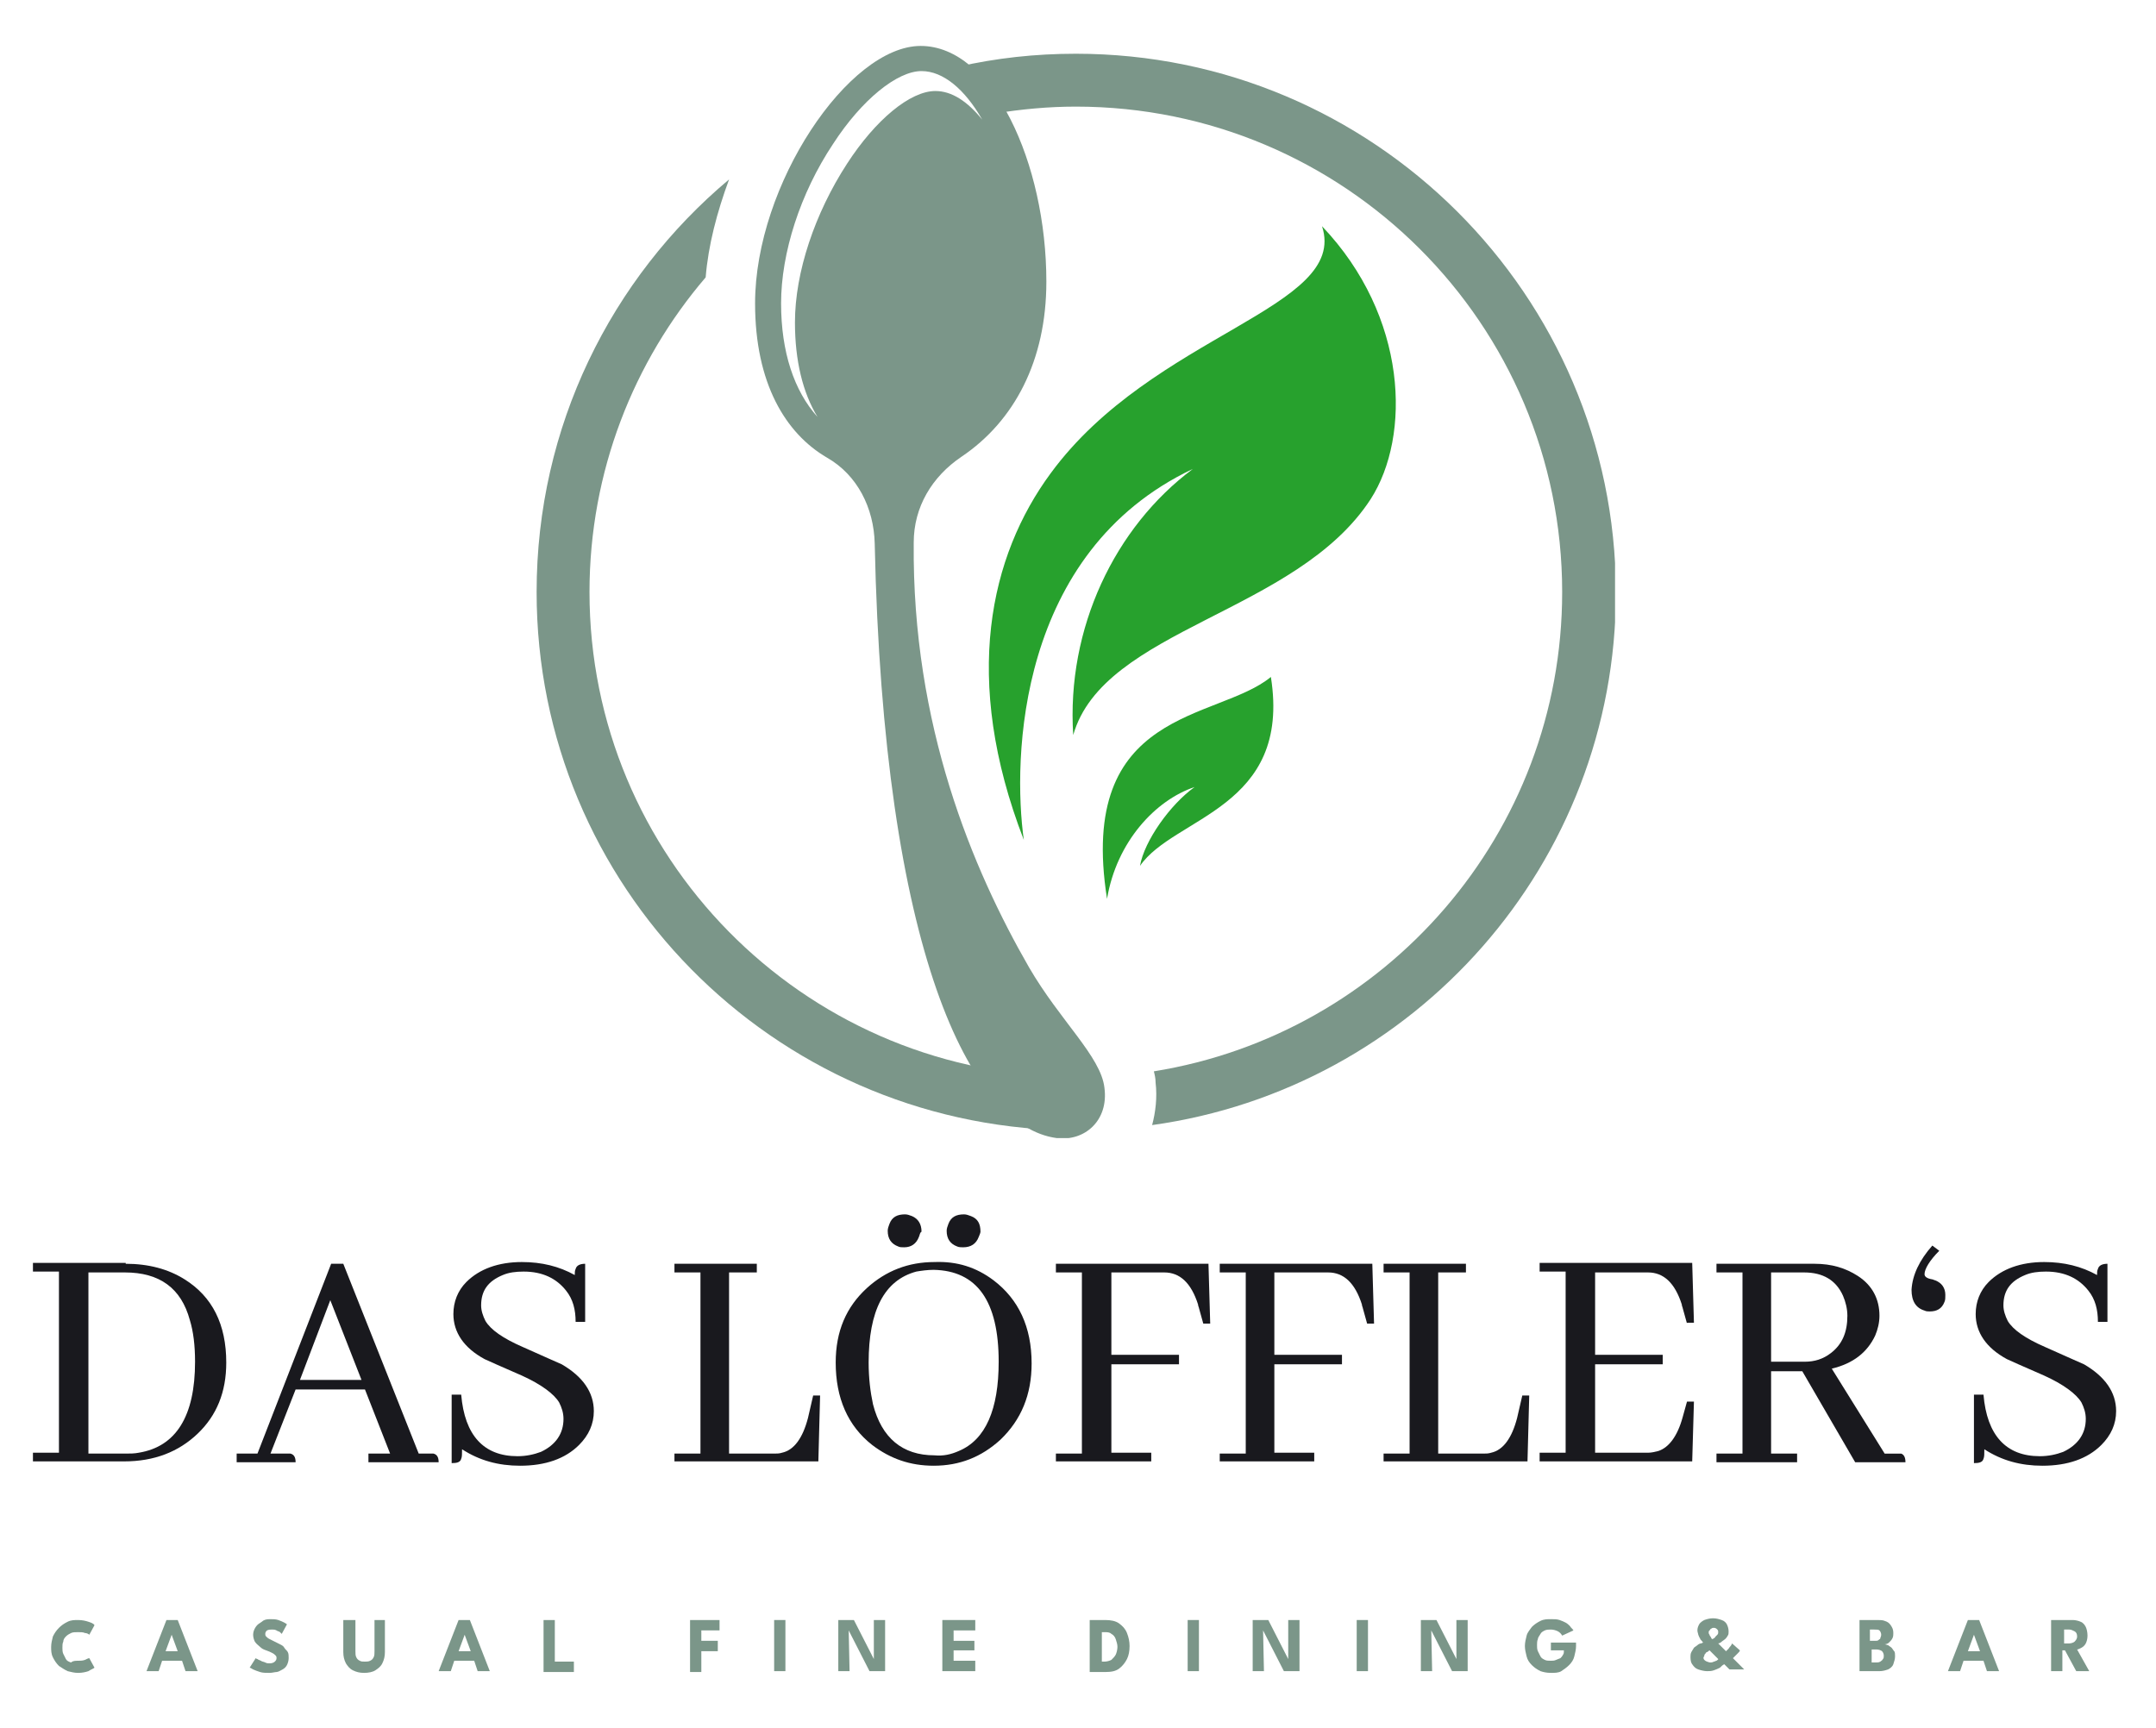 <?xml version="1.0" encoding="utf-8"?>
<!-- Generator: Adobe Illustrator 27.9.2, SVG Export Plug-In . SVG Version: 6.00 Build 0)  -->
<svg version="1.1" id="Ebene_1" xmlns="http://www.w3.org/2000/svg" xmlns:xlink="http://www.w3.org/1999/xlink" x="0px" y="0px"
	 viewBox="0 0 248.7 199.4" style="enable-background:new 0 0 248.7 199.4;" xml:space="preserve">
<style type="text/css">
	.st0{clip-path:url(#SVGID_00000134212839429554439270000009671186848254076349_);fill:#7B9689;}
	.st1{clip-path:url(#SVGID_00000093874615520327497880000008979310059885896585_);fill:#27A12D;}
	.st2{clip-path:url(#SVGID_00000093874615520327497880000008979310059885896585_);fill:#7B9689;}
	.st3{clip-path:url(#SVGID_00000158750721308029280050000003353675392713897892_);fill:#7B9689;}
	.st4{fill:#19191E;}
	.st5{fill:#7B9689;}
</style>
<g>
	<defs>
		<rect id="SVGID_1_" x="87.1" y="5.3" width="40.4" height="126"/>
	</defs>
	<clipPath id="SVGID_00000178187410572959497420000008990377545077147808_">
		<use xlink:href="#SVGID_1_"  style="overflow:visible;"/>
	</clipPath>
	<path style="clip-path:url(#SVGID_00000178187410572959497420000008990377545077147808_);fill:#7B9689;" d="M127.4,125.5
		c-0.4-3.6-5.1-7.7-8.7-13.9c-6.5-11.3-13.5-27.9-13.3-49c0-4.1,2.1-7.6,5.5-9.9c6.1-4.1,9.8-11.1,9.8-20.2
		c0-13.7-6.2-27.2-14.5-27.2c-8.3,0-19.1,16-19.1,29.7c0,9.2,3.5,15,8.3,17.8c3.5,2,5.4,5.8,5.5,9.9c1,47,11,67.3,21,68.6
		C125.1,131.7,127.9,129.3,127.4,125.5 M97.7,18.9c-3.7,5.7-6,12.5-6,18.3c0,4.4,0.9,8.1,2.6,10.9c-2.7-3-4.2-7.5-4.2-13.1
		c0-5.8,2.2-12.7,6-18.4c3.3-5.1,7.4-8.4,10.2-8.4c2.5,0,5,2.1,7,5.6c-1.7-2.1-3.5-3.3-5.4-3.3C105,10.5,101,13.8,97.7,18.9z"/>
</g>
<g>
	<defs>
		<rect id="SVGID_00000107558112989328729760000005441011081309051305_" x="61.8" y="5.3" width="124.5" height="126"/>
	</defs>
	<clipPath id="SVGID_00000146498723669571236120000013607446167244544679_">
		<use xlink:href="#SVGID_00000107558112989328729760000005441011081309051305_"  style="overflow:visible;"/>
	</clipPath>
	<path style="clip-path:url(#SVGID_00000146498723669571236120000013607446167244544679_);fill:#27A12D;" d="M118.1,96.9
		c-7.2-18.6-3.9-32.8,3.1-42.3c11.8-16.1,34.4-19,31.3-28.5c9.9,10.4,10.3,24.2,5.6,31.5c-8.6,13.2-30.8,14.9-34.3,27.2
		c-0.8-12.3,4.8-24,13.8-30.7C117.3,63.7,116.8,87.6,118.1,96.9"/>
	<path style="clip-path:url(#SVGID_00000146498723669571236120000013607446167244544679_);fill:#27A12D;" d="M146.6,78.1
		c2.4,15.2-11.2,16.1-15.1,21.8c0.5-2.9,3.5-7.1,6.3-9.1c-4.5,1.5-9,6.3-10.1,12.9C124.2,81.6,140.4,83.2,146.6,78.1"/>
	<path style="clip-path:url(#SVGID_00000146498723669571236120000013607446167244544679_);fill:#7B9689;" d="M122.9,124.2
		C92.5,123.6,68,98.8,68,68.3c0-13.9,5.1-26.6,13.4-36.3c0.3-3.7,1.3-7.5,2.7-11.3C70.5,32.1,61.9,49.2,61.9,68.3
		c0,33.9,27.2,61.4,61,62.1C122.9,128.3,122.8,126.3,122.9,124.2"/>
</g>
<g>
	<defs>
		<rect id="SVGID_00000010306450684199822660000008042653519076803720_" x="110.4" y="6.1" width="75.9" height="123.8"/>
	</defs>
	<clipPath id="SVGID_00000048473666751812685930000008237065306965195929_">
		<use xlink:href="#SVGID_00000010306450684199822660000008042653519076803720_"  style="overflow:visible;"/>
	</clipPath>
	<path style="clip-path:url(#SVGID_00000048473666751812685930000008237065306965195929_);fill:#7B9689;" d="M124.1,6.2
		c-4.7,0-9.2,0.5-13.6,1.5c1.5,1.7,3.2,3.4,4.2,5.4c3.1-0.5,6.2-0.8,9.4-0.8c31,0,56.1,25.1,56.1,56c0,27.9-20.4,51-47.1,55.3
		c0.1,0.4,0.2,0.8,0.2,1.3c0.2,1.7,0,3.4-0.4,4.9c30.2-4.2,53.5-30.1,53.5-61.5C186.3,34,158.4,6.2,124.1,6.2"/>
</g>
<g>
	<path class="st4" d="M14.5,145.8c2.6,0,4.9,0.6,6.8,1.8c3.2,2,4.8,5.2,4.8,9.6c0,3.4-1.1,6.1-3.3,8.2c-2.2,2.1-5,3.2-8.5,3.2H3.8
		v-1h3v-20.9h-3v-1H14.5z M10.2,146.8v20.9h4.3c0.5,0,1,0,1.5-0.1c4.3-0.7,6.5-4.2,6.5-10.5c0-1.9-0.2-3.5-0.6-4.8
		c-1-3.7-3.5-5.5-7.5-5.5H10.2z"/>
</g>
<g>
	<path class="st4" d="M42.5,168.7v-1H45l-2.9-7.4h-8l-2.9,7.4h1.9c0.1,0,0.3,0,0.4,0c0.4,0.1,0.6,0.4,0.6,1h-6.8v-1h2.4l8.5-21.9
		h1.4l8.7,21.9h1.3c0.1,0,0.3,0,0.4,0c0.4,0.1,0.6,0.4,0.6,1H42.5z M38.1,150l-3.5,9.2h7.1L38.1,150z"/>
</g>
<g>
	<path class="st4" d="M66.8,166.7c-1.6,1.6-3.9,2.4-6.8,2.4c-2.5,0-4.7-0.6-6.7-1.9c0,0.5,0,0.9-0.1,1.1c-0.1,0.4-0.5,0.5-1.1,0.5
		v-7.9h1.1c0.4,4.7,2.6,7.1,6.5,7.1c1,0,1.9-0.2,2.7-0.5c1.7-0.8,2.6-2.1,2.6-3.8c0-0.7-0.2-1.3-0.5-1.9c-0.6-1-2.1-2.1-4.3-3.1
		c-2.5-1.1-3.9-1.7-4.3-1.9c-2.4-1.3-3.6-3.1-3.6-5.2c0-1.4,0.5-2.7,1.5-3.7c1.5-1.5,3.7-2.3,6.4-2.3c2.3,0,4.3,0.5,6.1,1.5
		c0-0.3,0-0.5,0.1-0.7c0.1-0.4,0.5-0.6,1.1-0.6v6.7h-1.1c0-1.4-0.3-2.6-1.1-3.6c-1.1-1.4-2.7-2.2-4.9-2.2c-0.9,0-1.7,0.1-2.4,0.4
		c-1.7,0.7-2.5,1.8-2.5,3.5c0,0.6,0.2,1.2,0.5,1.8c0.6,1,2,2,4.3,3c2.5,1.1,4,1.8,4.5,2c2.4,1.4,3.7,3.2,3.7,5.4
		C68.5,164.3,67.9,165.6,66.8,166.7z"/>
</g>
<g>
	<path class="st4" d="M77.8,168.7v-1h3v-20.9h-3v-1h9.5v1h-3.2v20.9h5.2c0.3,0,0.6,0,0.9-0.1c1.4-0.3,2.4-1.7,3-4l0.6-2.6h0.8
		l-0.2,7.6H77.8z"/>
</g>
<g>
	<path class="st4" d="M114.6,147.7c2.9,2.2,4.4,5.4,4.4,9.6c0,3.6-1.2,6.5-3.6,8.8c-2.2,2-4.7,3-7.7,3c-2.7,0-5-0.8-7.1-2.4
		c-2.8-2.2-4.2-5.4-4.2-9.5c0-3.6,1.2-6.4,3.6-8.6c2.2-2,4.8-3,7.8-3C110.4,145.5,112.6,146.2,114.6,147.7z M110.6,167.4
		c3.1-1.3,4.6-4.8,4.6-10.3c0-7-2.5-10.5-7.5-10.6c-0.7,0-1.4,0.1-2,0.2c-3.7,1-5.5,4.5-5.5,10.5c0,1.8,0.2,3.4,0.5,4.8
		c1,3.9,3.4,5.9,7.1,5.9C108.8,168,109.7,167.8,110.6,167.4z M106,142.7c-0.3,0.8-0.9,1.2-1.7,1.2c-0.3,0-0.5,0-0.7-0.1
		c-0.8-0.3-1.2-0.9-1.2-1.8c0-0.3,0.1-0.5,0.2-0.8c0.3-0.8,0.9-1.1,1.8-1.1c0.3,0,0.5,0.1,0.8,0.2c0.7,0.3,1.1,0.9,1.1,1.8
		C106.1,142.2,106.1,142.5,106,142.7z M112.9,142.7c-0.3,0.8-0.9,1.2-1.8,1.2c-0.2,0-0.5,0-0.7-0.1c-0.8-0.3-1.2-0.9-1.2-1.8
		c0-0.3,0.1-0.5,0.2-0.8c0.3-0.8,0.9-1.1,1.8-1.1c0.3,0,0.5,0.1,0.8,0.2c0.8,0.3,1.1,0.9,1.1,1.8C113.1,142.2,113,142.5,112.9,142.7
		z"/>
</g>
<g>
	<path class="st4" d="M121.8,168.7v-1h3v-20.9h-3v-1h17.6l0.2,6.9h-0.8l-0.5-1.8c0-0.1-0.1-0.2-0.1-0.4c-0.8-2.5-2.1-3.7-3.9-3.7
		h-6.1v9.5h7.8v1.1h-7.8v10.2h4.6v1H121.8z"/>
</g>
<g>
	<path class="st4" d="M140.7,168.7v-1h3v-20.9h-3v-1h17.6l0.2,6.9h-0.8l-0.5-1.8c0-0.1-0.1-0.2-0.1-0.4c-0.8-2.5-2.1-3.7-3.9-3.7
		H147v9.5h7.8v1.1H147v10.2h4.6v1H140.7z"/>
</g>
<g>
	<path class="st4" d="M159.6,168.7v-1h3v-20.9h-3v-1h9.5v1h-3.2v20.9h5.2c0.3,0,0.6,0,0.9-0.1c1.4-0.3,2.4-1.7,3-4l0.6-2.6h0.8
		l-0.2,7.6H159.6z"/>
</g>
<g>
	<path class="st4" d="M194.6,152.7l-0.5-1.8c0-0.1-0.1-0.2-0.1-0.4c-0.8-2.5-2.1-3.7-3.9-3.7h-6.1v9.5h7.8v1.1h-7.8v10.2h6.1
		c0.4,0,0.8-0.1,1.2-0.2c1.2-0.4,2.2-1.7,2.8-3.9l0.5-1.8h0.8l-0.2,6.9h-17.6v-1h3v-20.9h-3v-1h17.6l0.2,6.9H194.6z"/>
</g>
<g>
	<path class="st4" d="M198,168.7v-1h3v-20.9h-3v-1h11.3c2,0,3.6,0.5,5,1.4c1.7,1.1,2.5,2.7,2.5,4.6c0,0.8-0.2,1.6-0.5,2.3
		c-0.9,1.9-2.5,3.2-5,3.8l6.1,9.8h1.4c0.2,0,0.3,0,0.5,0c0.3,0.1,0.5,0.4,0.5,1H214l-6.1-10.5h-3.6v9.5h3v1H198z M204.3,146.8v10.3
		h3.9c1.1,0,2.1-0.3,3-1c1.3-1,1.9-2.4,1.9-4.3c0-0.8-0.2-1.6-0.5-2.3c-0.8-1.8-2.3-2.7-4.5-2.7H204.3z"/>
</g>
<g>
	<path class="st4" d="M224.3,150.2c-0.3,0.8-0.9,1.1-1.7,1.1c-0.2,0-0.4,0-0.6-0.1c-1-0.3-1.5-1.1-1.5-2.4c0.1-1.7,0.9-3.4,2.4-5.1
		l0.8,0.6c-1.1,1.1-1.7,2.1-1.7,2.7c0,0.3,0.3,0.5,0.9,0.6c0.1,0,0.2,0.1,0.3,0.1c0.8,0.3,1.2,0.9,1.2,1.7
		C224.4,149.7,224.4,150,224.3,150.2z"/>
</g>
<g>
	<path class="st4" d="M242.4,166.7c-1.6,1.6-3.9,2.4-6.8,2.4c-2.5,0-4.7-0.6-6.7-1.9c0,0.5,0,0.9-0.1,1.1c-0.1,0.4-0.5,0.5-1.1,0.5
		v-7.9h1.1c0.4,4.7,2.6,7.1,6.5,7.1c1,0,1.9-0.2,2.7-0.5c1.7-0.8,2.6-2.1,2.6-3.8c0-0.7-0.2-1.3-0.5-1.9c-0.6-1-2.1-2.1-4.3-3.1
		c-2.5-1.1-3.9-1.7-4.3-1.9c-2.4-1.3-3.6-3.1-3.6-5.2c0-1.4,0.5-2.7,1.5-3.7c1.5-1.5,3.7-2.3,6.4-2.3c2.3,0,4.3,0.5,6.1,1.5
		c0-0.3,0-0.5,0.1-0.7c0.1-0.4,0.5-0.6,1.1-0.6v6.7H242c0-1.4-0.3-2.6-1.1-3.6c-1.1-1.4-2.7-2.2-4.9-2.2c-0.9,0-1.7,0.1-2.4,0.4
		c-1.7,0.7-2.5,1.8-2.5,3.5c0,0.6,0.2,1.2,0.5,1.8c0.6,1,2,2,4.3,3c2.5,1.1,4,1.8,4.5,2c2.4,1.4,3.7,3.2,3.7,5.4
		C244.1,164.3,243.5,165.6,242.4,166.7z"/>
</g>
<g>
	<path class="st5" d="M9,191.6c0.3,0,0.5,0,0.8-0.1c0.2-0.1,0.4-0.2,0.5-0.2l0.6,1.1c-0.1,0.1-0.4,0.2-0.7,0.4
		c-0.3,0.1-0.7,0.2-1.2,0.2c-0.4,0-0.8-0.1-1.2-0.2c-0.4-0.2-0.7-0.4-1-0.6c-0.3-0.3-0.5-0.6-0.7-1c-0.2-0.4-0.2-0.8-0.2-1.2
		s0.1-0.8,0.2-1.2c0.2-0.4,0.4-0.7,0.7-1s0.6-0.5,1-0.7c0.4-0.2,0.8-0.2,1.2-0.2c0.5,0,0.9,0.1,1.2,0.2c0.3,0.1,0.6,0.2,0.7,0.4
		l-0.6,1.1c-0.1-0.1-0.3-0.2-0.5-0.2c-0.2-0.1-0.5-0.1-0.8-0.1c-0.3,0-0.6,0-0.8,0.1s-0.4,0.2-0.6,0.4s-0.3,0.4-0.3,0.6
		c-0.1,0.2-0.1,0.4-0.1,0.7c0,0.2,0,0.5,0.1,0.7c0.1,0.2,0.2,0.4,0.3,0.6s0.3,0.3,0.6,0.4C8.4,191.6,8.7,191.6,9,191.6z"/>
</g>
<g>
	<path class="st5" d="M19.2,186.9h1.3l2.3,5.9h-1.4l-0.4-1.2h-2.3l-0.4,1.2h-1.4L19.2,186.9z M19.1,190.5h1.4l-0.7-1.9h0L19.1,190.5
		z"/>
</g>
<g>
	<path class="st5" d="M31.1,186.8c0.4,0,0.7,0,1,0.1s0.5,0.2,0.7,0.3s0.3,0.2,0.3,0.2l-0.6,1.1c0,0-0.1-0.1-0.2-0.2
		c-0.1-0.1-0.3-0.1-0.4-0.2c-0.2-0.1-0.3-0.1-0.5-0.1c-0.2,0-0.4,0-0.6,0.1c-0.1,0.1-0.2,0.2-0.2,0.4c0,0.1,0,0.2,0.1,0.3
		c0.1,0.1,0.2,0.2,0.4,0.3c0.2,0.1,0.4,0.2,0.6,0.3c0.2,0.1,0.4,0.2,0.6,0.3c0.2,0.1,0.4,0.2,0.5,0.4c0.1,0.2,0.3,0.3,0.4,0.5
		c0.1,0.2,0.1,0.4,0.1,0.7c0,0.3-0.1,0.6-0.2,0.8s-0.3,0.4-0.5,0.5c-0.2,0.1-0.5,0.3-0.7,0.3s-0.5,0.1-0.8,0.1c-0.4,0-0.8,0-1.1-0.1
		s-0.6-0.2-0.8-0.3c-0.2-0.1-0.3-0.2-0.4-0.2l0.7-1.1c0,0,0.1,0.1,0.2,0.1c0.1,0.1,0.2,0.1,0.4,0.2c0.1,0.1,0.3,0.1,0.5,0.2
		s0.3,0.1,0.5,0.1c0.3,0,0.5-0.1,0.6-0.2c0.1-0.1,0.2-0.2,0.2-0.4c0-0.1,0-0.2-0.1-0.3c-0.1-0.1-0.2-0.2-0.4-0.3
		c-0.2-0.1-0.4-0.2-0.7-0.3c-0.3-0.1-0.5-0.2-0.7-0.4s-0.4-0.3-0.6-0.6c-0.1-0.2-0.2-0.5-0.2-0.8s0.1-0.6,0.3-0.9s0.4-0.4,0.7-0.6
		C30.4,186.9,30.7,186.8,31.1,186.8z"/>
</g>
<g>
	<path class="st5" d="M43.1,186.9h1.3v3.7c0,0.5-0.1,0.9-0.3,1.3c-0.2,0.4-0.5,0.6-0.8,0.8S42.5,193,42,193c-0.5,0-0.9-0.1-1.3-0.3
		s-0.6-0.5-0.8-0.8c-0.2-0.4-0.3-0.8-0.3-1.3v-3.7H41v3.6c0,0.3,0,0.5,0.1,0.7c0.1,0.2,0.2,0.3,0.4,0.4c0.2,0.1,0.3,0.1,0.6,0.1
		c0.2,0,0.4,0,0.6-0.1c0.2-0.1,0.3-0.2,0.4-0.4c0.1-0.2,0.1-0.4,0.1-0.7V186.9z"/>
</g>
<g>
	<path class="st5" d="M52.9,186.9h1.3l2.3,5.9h-1.4l-0.4-1.2h-2.3l-0.4,1.2h-1.4L52.9,186.9z M52.9,190.5h1.4l-0.7-1.9h0L52.9,190.5
		z"/>
</g>
<g>
	<path class="st5" d="M62.7,186.9H64v4.8h2.2v1.2h-3.5V186.9z"/>
</g>
<g>
	<path class="st5" d="M79.5,186.9H83v1.2h-2.1v1.2h1.9v1.2h-1.9v2.4h-1.3V186.9z"/>
</g>
<g>
	<path class="st5" d="M89.3,186.9h1.3v5.9h-1.3V186.9z"/>
</g>
<g>
	<path class="st5" d="M97.9,188.1L97.9,188.1l0.1,4.7h-1.3v-5.9h1.8l2.4,4.7l-0.1,0v-4.7h1.3v5.9h-1.8L97.9,188.1z"/>
</g>
<g>
	<path class="st5" d="M108.7,186.9h3.8v1.2h-2.5v1.2h2.4v1.1h-2.4v1.2h2.5v1.2h-3.8V186.9z"/>
</g>
<g>
	<path class="st5" d="M125.7,186.9h1.8c0.6,0,1.2,0.1,1.6,0.4c0.4,0.3,0.7,0.6,0.9,1.1s0.3,1,0.3,1.5c0,0.6-0.1,1.1-0.3,1.5
		s-0.5,0.8-0.9,1.1c-0.4,0.3-0.9,0.4-1.6,0.4h-1.8V186.9z M127.1,188.1v3.6h0.3c0.3,0,0.6-0.1,0.8-0.2c0.2-0.2,0.4-0.4,0.5-0.6
		s0.2-0.6,0.2-0.9c0-0.3-0.1-0.6-0.2-0.9s-0.3-0.5-0.5-0.6c-0.2-0.2-0.5-0.2-0.8-0.2H127.1z"/>
</g>
<g>
	<path class="st5" d="M137,186.9h1.3v5.9H137V186.9z"/>
</g>
<g>
	<path class="st5" d="M145.7,188.1L145.7,188.1l0.1,4.7h-1.3v-5.9h1.8l2.4,4.7l-0.1,0v-4.7h1.3v5.9h-1.8L145.7,188.1z"/>
</g>
<g>
	<path class="st5" d="M156.5,186.9h1.3v5.9h-1.3V186.9z"/>
</g>
<g>
	<path class="st5" d="M165.1,188.1L165.1,188.1l0.1,4.7h-1.3v-5.9h1.8l2.4,4.7l-0.1,0v-4.7h1.3v5.9h-1.8L165.1,188.1z"/>
</g>
<g>
	<path class="st5" d="M178.8,189.5h3v0.4c0,0.4-0.1,0.8-0.2,1.2c-0.1,0.4-0.3,0.7-0.6,1s-0.6,0.5-0.9,0.7s-0.8,0.2-1.2,0.2
		c-0.5,0-0.9-0.1-1.2-0.2c-0.4-0.2-0.7-0.4-1-0.7c-0.3-0.3-0.5-0.6-0.6-1c-0.1-0.4-0.2-0.8-0.2-1.2c0-0.4,0.1-0.8,0.2-1.2
		c0.1-0.4,0.4-0.7,0.6-1c0.3-0.3,0.6-0.5,1-0.7c0.4-0.2,0.8-0.2,1.2-0.2c0.4,0,0.7,0,1,0.1c0.3,0.1,0.5,0.2,0.7,0.3s0.4,0.3,0.5,0.4
		c0.1,0.2,0.3,0.3,0.4,0.5l-1.3,0.6c-0.1-0.2-0.3-0.4-0.5-0.5c-0.2-0.1-0.5-0.2-0.8-0.2c-0.2,0-0.5,0-0.7,0.1
		c-0.2,0.1-0.4,0.2-0.5,0.4c-0.1,0.2-0.3,0.4-0.3,0.6c-0.1,0.2-0.1,0.5-0.1,0.7c0,0.2,0,0.5,0.1,0.7s0.2,0.4,0.3,0.6
		s0.3,0.3,0.5,0.4c0.2,0.1,0.4,0.1,0.7,0.1c0.2,0,0.4,0,0.6-0.1c0.2-0.1,0.3-0.1,0.5-0.2c0.1-0.1,0.2-0.2,0.3-0.4
		c0.1-0.1,0.1-0.3,0.1-0.5h-1.5V189.5z"/>
</g>
<g>
	<path class="st5" d="M195,191.2c0-0.2,0-0.4,0.1-0.6c0.1-0.2,0.2-0.3,0.3-0.5c0.1-0.1,0.3-0.2,0.4-0.3c0.1-0.1,0.3-0.2,0.4-0.2
		s0.2-0.1,0.3-0.1c-0.1,0-0.1-0.1-0.2-0.2c-0.1-0.1-0.2-0.2-0.2-0.3c-0.1-0.1-0.1-0.2-0.2-0.4c0-0.1-0.1-0.3-0.1-0.5
		c0-0.3,0.1-0.5,0.2-0.7c0.1-0.2,0.4-0.4,0.6-0.5c0.3-0.1,0.6-0.2,1-0.2c0.4,0,0.7,0.1,1,0.2c0.3,0.1,0.5,0.3,0.6,0.5
		c0.1,0.2,0.2,0.5,0.2,0.8c0,0.2,0,0.4-0.1,0.5c-0.1,0.2-0.2,0.3-0.3,0.4c-0.1,0.1-0.3,0.2-0.4,0.3s-0.3,0.2-0.4,0.2l0.9,0.9
		c0.1-0.1,0.2-0.2,0.3-0.3c0.1-0.2,0.3-0.3,0.4-0.6l0.9,0.8c0,0.1-0.1,0.2-0.2,0.3c-0.1,0.1-0.2,0.2-0.3,0.3
		c-0.1,0.1-0.2,0.2-0.3,0.3l1.3,1.3h-1.7l-0.6-0.6c-0.2,0.1-0.3,0.2-0.5,0.4c-0.2,0.1-0.4,0.2-0.7,0.3s-0.5,0.1-0.8,0.1
		c-0.3,0-0.7-0.1-1-0.2s-0.5-0.3-0.7-0.6C195.1,191.9,195,191.6,195,191.2z M197.2,190.4c0,0-0.1,0-0.1,0.1c-0.1,0-0.1,0.1-0.2,0.1
		c-0.1,0-0.1,0.1-0.2,0.2s-0.1,0.1-0.1,0.2c0,0.1-0.1,0.2-0.1,0.2c0,0.1,0,0.2,0.1,0.3c0.1,0.1,0.1,0.1,0.3,0.2
		c0.1,0,0.2,0.1,0.4,0.1c0.1,0,0.2,0,0.4-0.1c0.1,0,0.2-0.1,0.3-0.1c0.1-0.1,0.2-0.1,0.2-0.2L197.2,190.4z M197.7,187.8
		c-0.1,0-0.2,0-0.3,0.1c-0.1,0-0.1,0.1-0.2,0.2s-0.1,0.1-0.1,0.2c0,0.1,0,0.2,0.1,0.3c0,0.1,0.1,0.2,0.1,0.2s0.1,0.1,0.1,0.2
		c0,0,0.1,0.1,0.1,0.1c0,0,0.1,0,0.2-0.1c0.1,0,0.1-0.1,0.2-0.2c0.1-0.1,0.1-0.1,0.2-0.2c0.1-0.1,0.1-0.2,0.1-0.3
		c0-0.1,0-0.2-0.1-0.3C198,187.9,197.9,187.8,197.7,187.8z"/>
</g>
<g>
	<path class="st5" d="M214.5,186.9h2c0.3,0,0.7,0,0.9,0.1c0.3,0.1,0.5,0.2,0.7,0.5s0.3,0.5,0.3,0.9c0,0.2,0,0.4-0.1,0.6
		c-0.1,0.2-0.2,0.3-0.4,0.5c-0.1,0.1-0.3,0.2-0.5,0.2c0.1,0,0.3,0.1,0.4,0.1c0.1,0.1,0.3,0.2,0.4,0.3c0.1,0.1,0.2,0.3,0.3,0.4
		s0.1,0.4,0.1,0.6c0,0.3-0.1,0.6-0.2,0.9c-0.1,0.3-0.4,0.5-0.6,0.6c-0.3,0.1-0.6,0.2-1,0.2h-2.3V186.9z M215.8,189.3h0.5
		c0.2,0,0.3,0,0.4-0.1c0.1-0.1,0.2-0.1,0.2-0.2s0.1-0.2,0.1-0.4c0-0.2-0.1-0.4-0.2-0.5c-0.1-0.1-0.3-0.1-0.6-0.1h-0.5V189.3z
		 M215.8,191.8h0.6c0.2,0,0.3,0,0.5-0.1c0.1-0.1,0.2-0.1,0.3-0.3c0.1-0.1,0.1-0.2,0.1-0.4c0-0.2-0.1-0.4-0.2-0.5s-0.4-0.2-0.6-0.2
		h-0.6V191.8z"/>
</g>
<g>
	<path class="st5" d="M227,186.9h1.3l2.3,5.9h-1.4l-0.4-1.2h-2.3l-0.4,1.2h-1.4L227,186.9z M227,190.5h1.4l-0.7-1.9h0L227,190.5z"/>
</g>
<g>
	<path class="st5" d="M236.7,186.9h2.4c0.3,0,0.7,0.1,0.9,0.2c0.3,0.1,0.5,0.4,0.6,0.6s0.2,0.6,0.2,1s-0.1,0.7-0.2,0.9
		s-0.3,0.4-0.5,0.5c-0.2,0.1-0.4,0.2-0.5,0.2l1.4,2.5h-1.5l-1.3-2.4h-0.3v2.4h-1.3V186.9z M238.1,189.6h0.6c0.2,0,0.5-0.1,0.6-0.2
		s0.3-0.3,0.3-0.6s-0.1-0.5-0.3-0.6c-0.2-0.1-0.4-0.2-0.6-0.2h-0.6V189.6z"/>
</g>
</svg>

